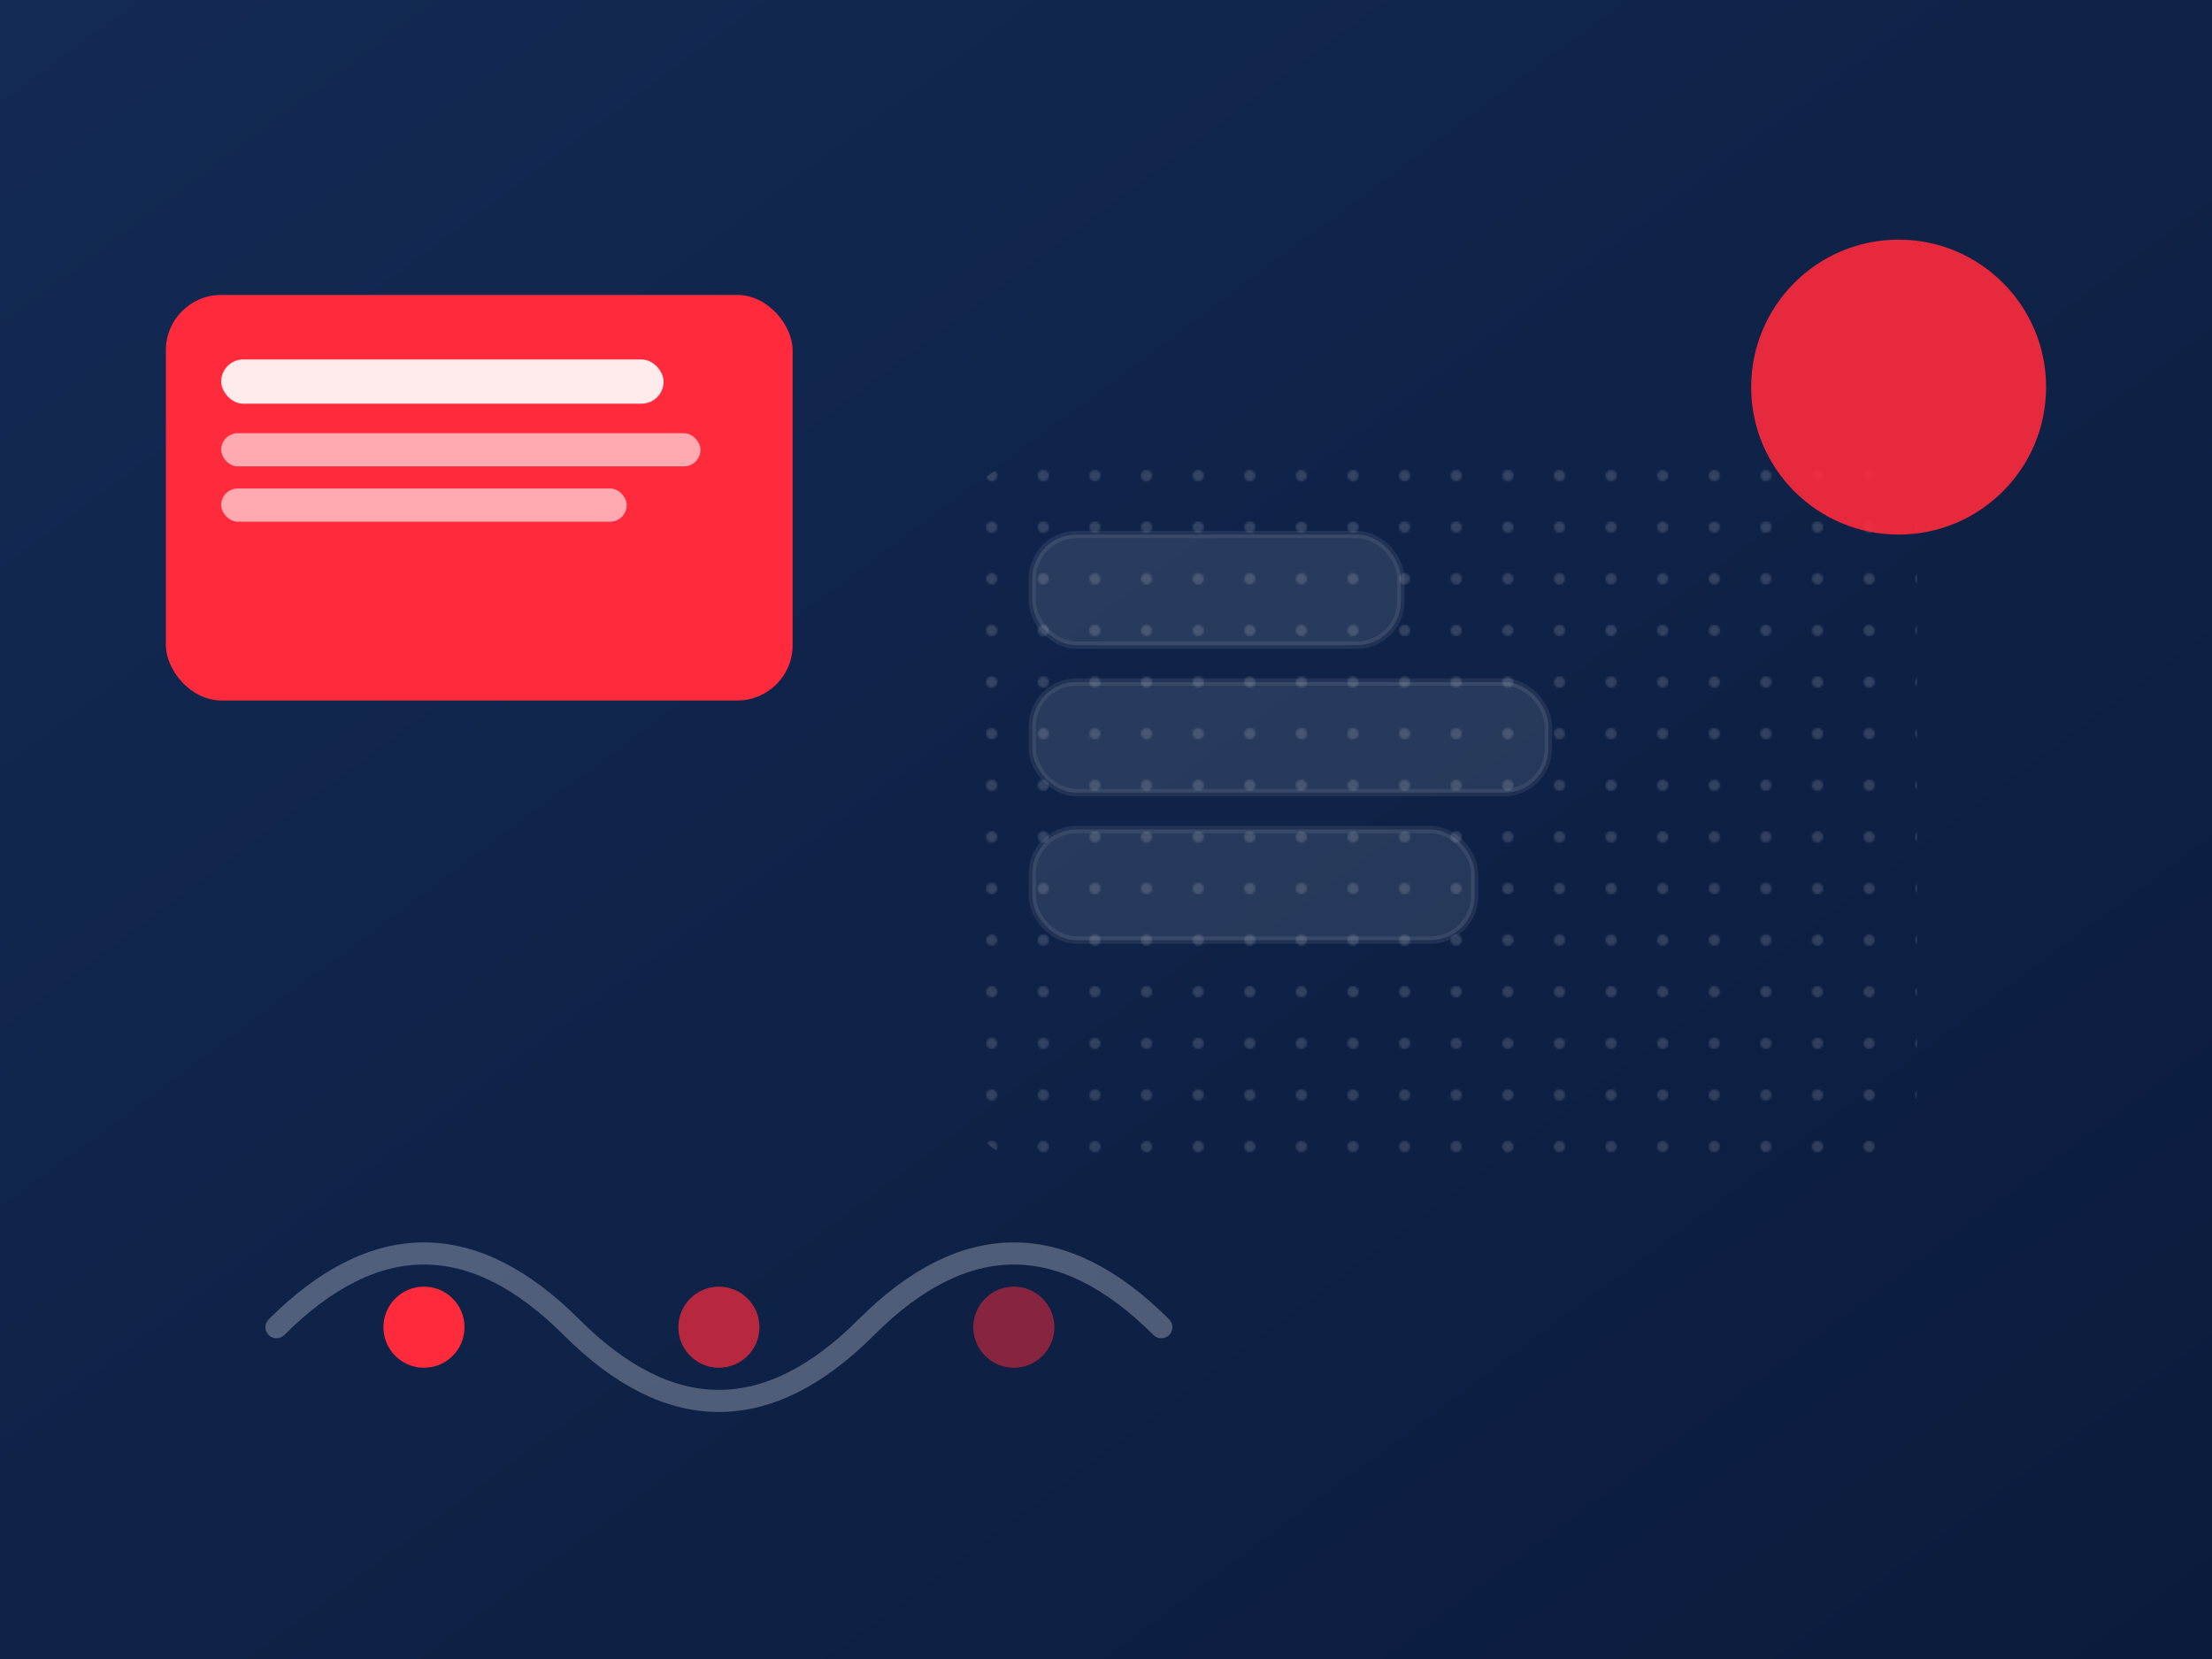 
            <svg xmlns="http://www.w3.org/2000/svg" viewBox="0 0 1200 900">
              <defs>
                <linearGradient id="bgProduct" x1="0" y1="0" x2="1" y2="1">
                  <stop offset="0%" stop-color="#132a55"/>
                  <stop offset="100%" stop-color="#0b1b3b"/>
                </linearGradient>
                <pattern id="dotsProduct" width="28" height="28" patternUnits="userSpaceOnUse">
                  <circle cx="6" cy="6" r="3" fill="#e8ebf0" opacity=".16"/>
                </pattern>
              </defs>
              <rect width="1200" height="900" fill="url(#bgProduct)"/>
              <rect x="90" y="160" width="340" height="220" rx="30" fill="#ff2b3d"/>
              <rect x="120" y="195" width="240" height="24" rx="12" fill="#ffffff" opacity=".9"/>
              <rect x="120" y="235" width="260" height="18" rx="9" fill="#ffffff" opacity=".6"/>
              <rect x="120" y="265" width="220" height="18" rx="9" fill="#ffffff" opacity=".6"/>
              <rect x="520" y="250" width="520" height="380" rx="40" fill="url(#dotsProduct)"/>
              <rect x="560" y="290" width="200" height="60" rx="24" fill="#e8ebf0" opacity=".12" stroke="#e8ebf0" stroke-width="4" stroke-opacity=".7"/>
              <rect x="560" y="370" width="280" height="60" rx="24" fill="#e8ebf0" opacity=".12" stroke="#e8ebf0" stroke-width="4" stroke-opacity=".7"/>
              <rect x="560" y="450" width="240" height="60" rx="24" fill="#e8ebf0" opacity=".12" stroke="#e8ebf0" stroke-width="4" stroke-opacity=".7"/>
              <circle cx="1030" cy="210" r="80" fill="#ff2b3d" opacity=".9"/>
              <path d="M150 720 q80 -80 160 0 t160 0 t160 0" fill="none" stroke="#e8ebf0" stroke-width="12" stroke-opacity=".3" stroke-linecap="round"/>
              <circle cx="230" cy="720" r="22" fill="#ff2b3d"/>
              <circle cx="390" cy="720" r="22" fill="#ff2b3d" opacity=".7"/>
              <circle cx="550" cy="720" r="22" fill="#ff2b3d" opacity=".5"/>
            </svg>